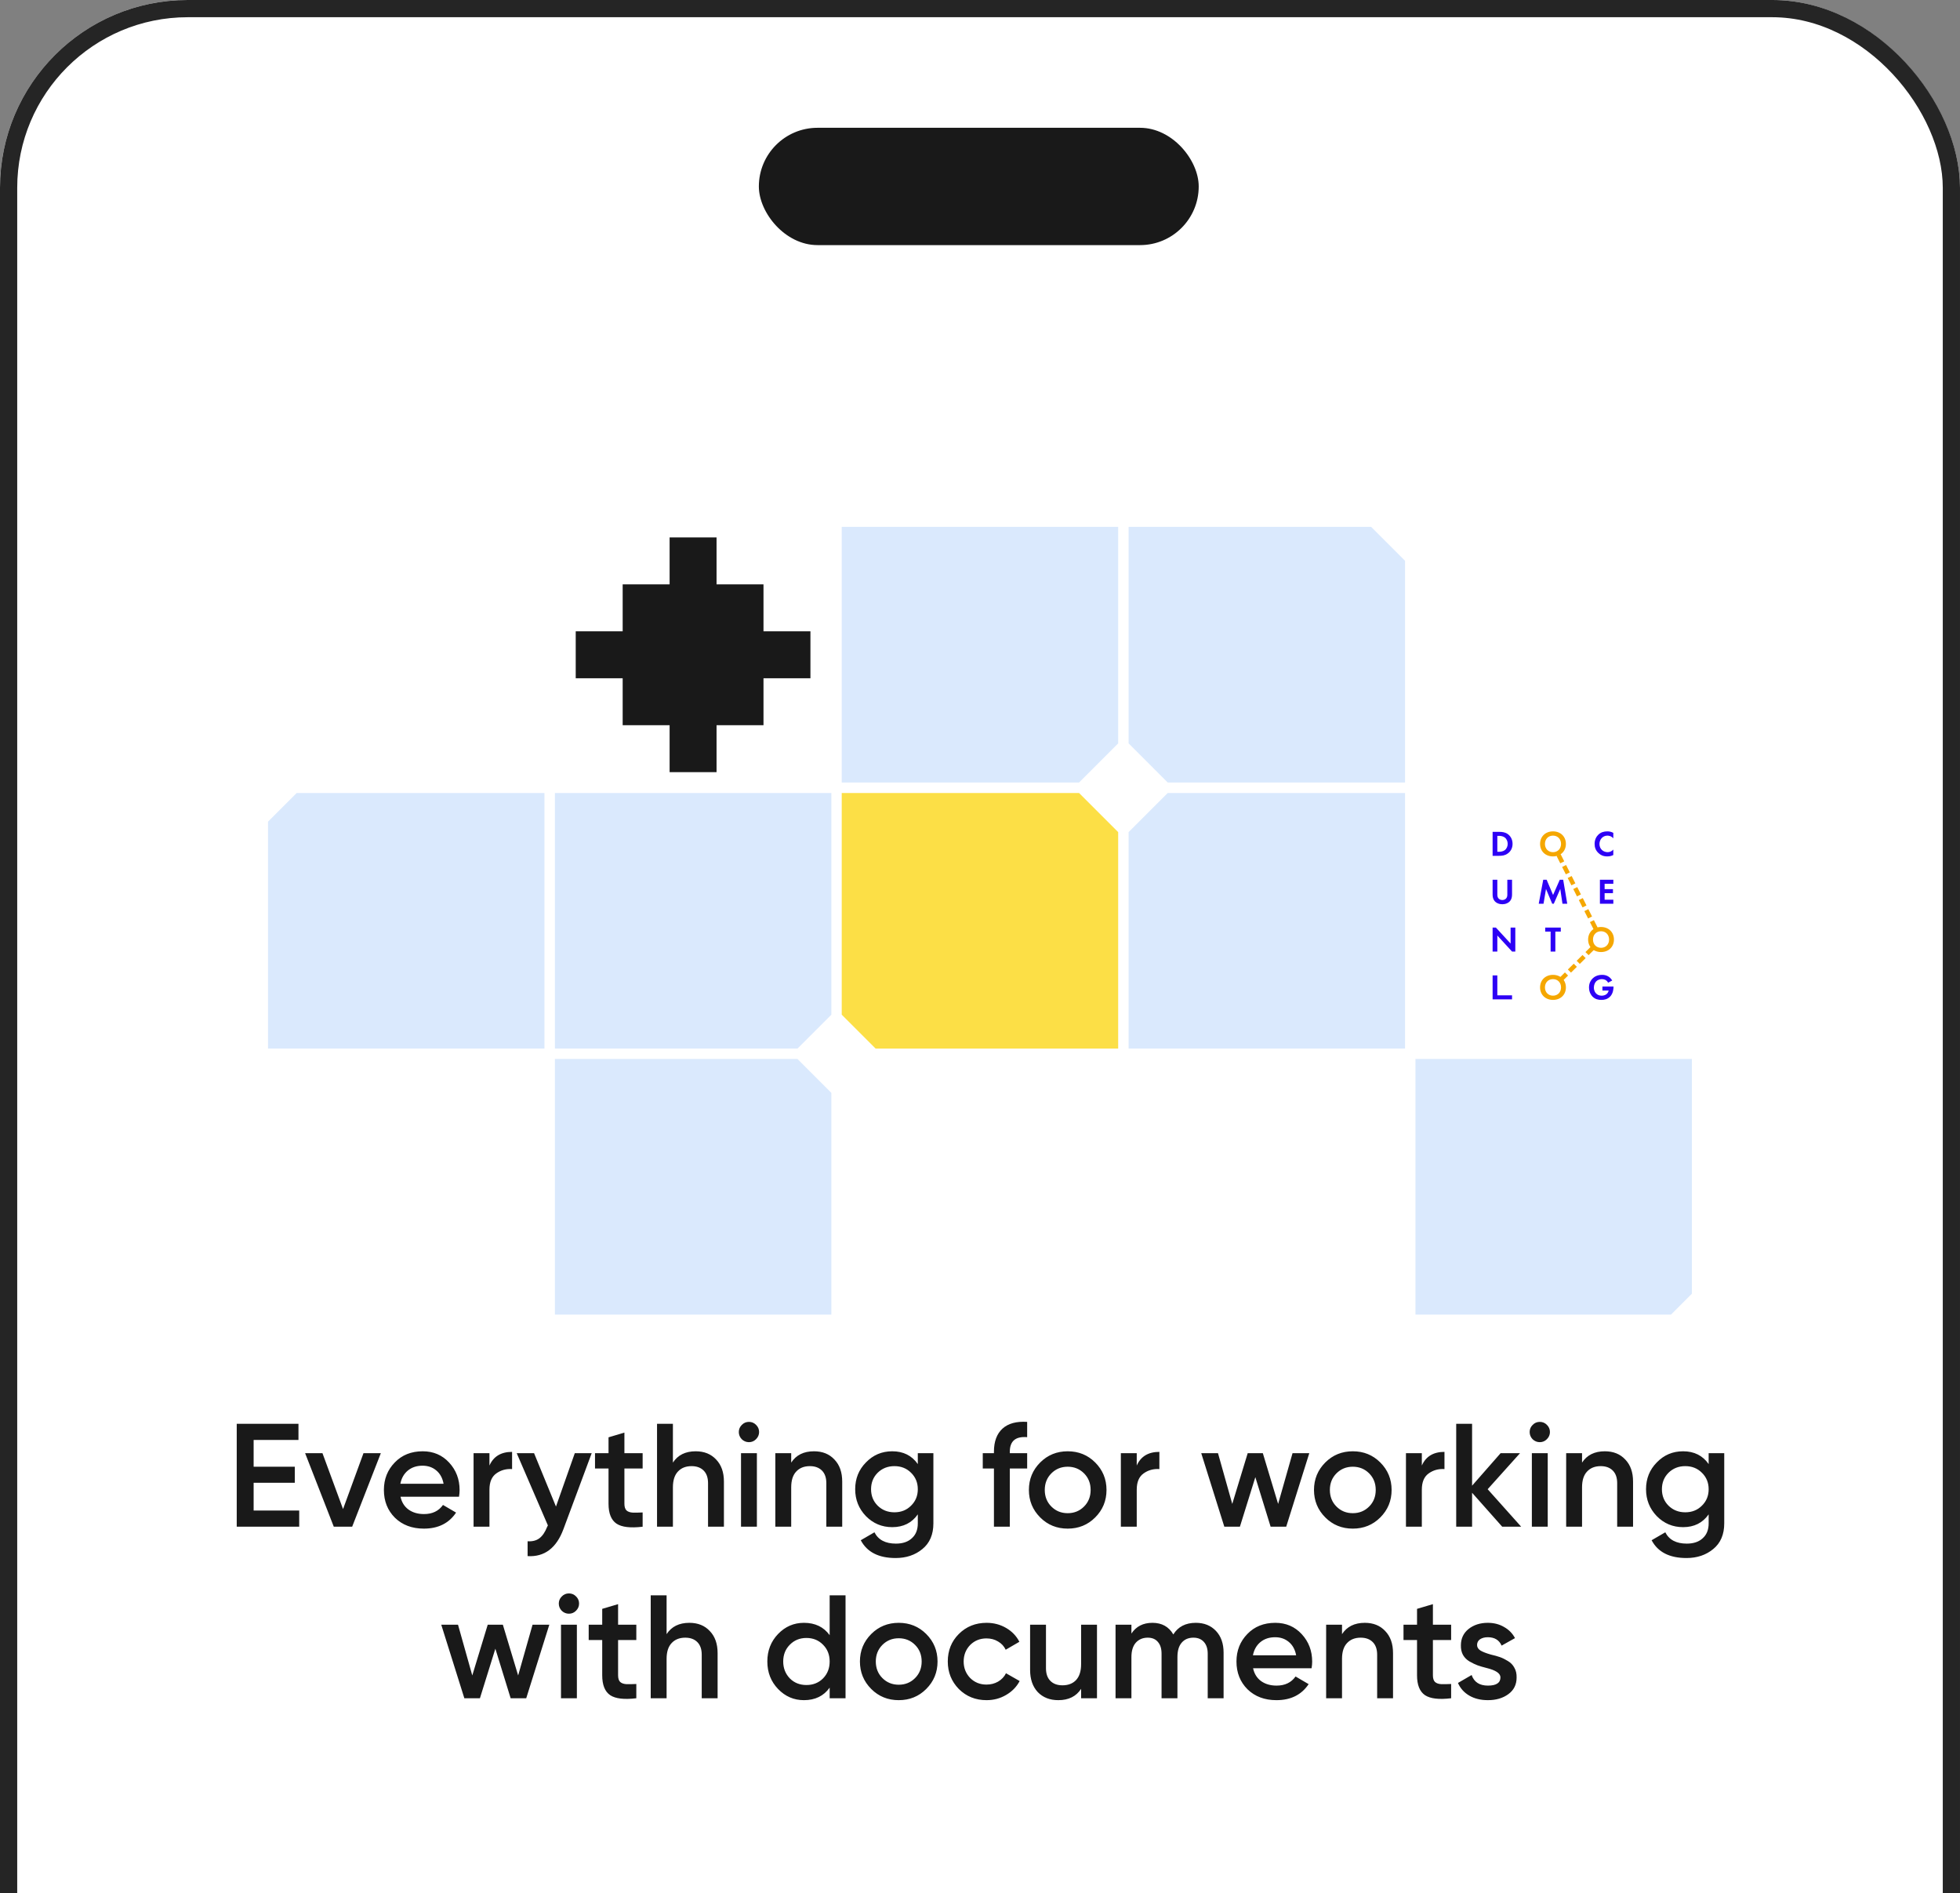 <svg width="320" height="309" viewBox="0 0 320 309" fill="none" xmlns="http://www.w3.org/2000/svg">
<rect x="0" y="0" width="320" height="309" fill="#808080" stroke="none"/>
<g clip-path="url(#clip0_17776_43831)">
<g clip-path="url(#clip1_17776_43831)">
<rect width="320" height="522" rx="30.656" fill="white"/>
<path fill-rule="evenodd" clip-rule="evenodd" d="M88.89 129.438H48.441L43.758 134.121V171.163H88.89V129.438Z" fill="#DAE9FD"/>
<path fill-rule="evenodd" clip-rule="evenodd" d="M135.73 129.438H90.598V171.163H130.195L135.73 165.628V129.438Z" fill="#DAE9FD"/>
<path fill-rule="evenodd" clip-rule="evenodd" d="M137.426 129.438H176.171L182.558 135.824V171.163H142.961L137.426 165.628V129.438Z" fill="#FCDF46"/>
<path fill-rule="evenodd" clip-rule="evenodd" d="M190.649 129.438H229.395V171.163H184.263V135.824L190.649 129.438Z" fill="#DAE9FD"/>
<path fill-rule="evenodd" clip-rule="evenodd" d="M130.195 172.852H90.598V214.577H135.73V178.387L130.195 172.852Z" fill="#DAE9FD"/>
<path fill-rule="evenodd" clip-rule="evenodd" d="M276.226 172.852H231.094V214.577H272.82L276.226 211.171V172.852Z" fill="#DAE9FD"/>
<path d="M116.988 87.719H109.324V95.383H101.66V103.047H93.996V110.711H101.66V118.374H109.324V126.038H116.988V118.374H124.652V110.711H132.316V103.047H124.652V95.383H116.988V87.719Z" fill="#191919"/>
<path d="M244.722 135.781C245.273 135.781 245.754 135.841 246.191 136.162C246.671 136.52 246.949 137.087 246.949 137.74C246.949 138.393 246.676 138.955 246.154 139.319C245.693 139.642 245.261 139.695 244.71 139.695H243.691V135.781H244.722ZM244.462 139.037H244.698C244.894 139.037 245.319 139.025 245.664 138.778C245.978 138.556 246.154 138.156 246.154 137.74C246.154 137.329 245.983 136.932 245.669 136.697C245.35 136.461 244.959 136.437 244.698 136.437H244.462V139.037Z" fill="#2D00F5"/>
<path d="M255.657 137.751C255.657 138.942 254.793 139.791 253.549 139.791C252.306 139.791 251.441 138.939 251.441 137.751C251.441 136.559 252.306 135.703 253.549 135.703C254.793 135.703 255.657 136.559 255.657 137.751ZM254.863 137.751C254.863 136.959 254.317 136.397 253.549 136.397C252.779 136.397 252.236 136.959 252.236 137.751C252.236 138.542 252.782 139.1 253.549 139.1C254.317 139.1 254.863 138.542 254.863 137.751Z" fill="#F5A700"/>
<path d="M263.398 139.561C263.162 139.683 262.848 139.791 262.42 139.791C261.727 139.791 261.307 139.557 260.976 139.246C260.52 138.813 260.344 138.325 260.344 137.751C260.344 137.04 260.641 136.531 260.976 136.22C261.372 135.849 261.865 135.703 262.428 135.703C262.705 135.703 263.038 135.751 263.398 135.945V136.837C263.036 136.426 262.587 136.397 262.445 136.397C261.65 136.397 261.136 137.043 261.136 137.763C261.136 138.631 261.812 139.1 262.473 139.1C262.841 139.1 263.166 138.942 263.396 138.672V139.561H263.398Z" fill="#2D00F5"/>
<path d="M244.462 143.602V146.058C244.462 146.357 244.563 146.539 244.65 146.639C244.764 146.773 244.969 146.91 245.278 146.91C245.584 146.91 245.792 146.776 245.906 146.639C245.995 146.539 246.094 146.357 246.094 146.058V143.602H246.864V145.994C246.864 146.362 246.804 146.737 246.567 147.036C246.282 147.405 245.785 147.599 245.278 147.599C244.768 147.599 244.271 147.405 243.988 147.036C243.752 146.737 243.691 146.362 243.691 145.994V143.602H244.462Z" fill="#2D00F5"/>
<path d="M251.957 143.602H252.514L253.562 146.087L254.656 143.602H255.214L255.876 147.512H255.096L254.738 145.101L253.681 147.512H253.42L252.408 145.101L252.005 147.512H251.223L251.957 143.602Z" fill="#2D00F5"/>
<path d="M263.401 144.257H261.979V145.132H263.341V145.788H261.979V146.855H263.401V147.512H261.211V143.602H263.401V144.257Z" fill="#2D00F5"/>
<path d="M243.691 155.32V151.406H244.225L246.628 154.016V151.406H247.398V155.32H246.864L244.462 152.703V155.32H243.691Z" fill="#2D00F5"/>
<path d="M253.934 152.064V155.32H253.163V152.064H252.277V151.406H254.822V152.064H253.934Z" fill="#2D00F5"/>
<path d="M263.501 153.36C263.501 154.551 262.637 155.4 261.393 155.4C260.15 155.4 259.285 154.549 259.285 153.36C259.285 152.169 260.15 151.312 261.393 151.312C262.637 151.315 263.501 152.171 263.501 153.36ZM262.707 153.36C262.707 152.568 262.161 152.006 261.393 152.006C260.623 152.006 260.08 152.568 260.08 153.36C260.08 154.152 260.625 154.709 261.393 154.709C262.163 154.709 262.707 154.152 262.707 153.36Z" fill="#F5A700"/>
<path d="M244.462 159.211V162.466H246.864V163.124H243.691V159.211H244.462Z" fill="#2D00F5"/>
<path d="M255.657 161.173C255.657 162.364 254.793 163.213 253.549 163.213C252.306 163.213 251.441 162.361 251.441 161.173C251.441 159.981 252.306 159.125 253.549 159.125C254.793 159.125 255.657 159.981 255.657 161.173ZM254.863 161.173C254.863 160.381 254.317 159.819 253.549 159.819C252.779 159.819 252.236 160.381 252.236 161.173C252.236 161.964 252.782 162.522 253.549 162.522C254.317 162.522 254.863 161.964 254.863 161.173Z" fill="#F5A700"/>
<path d="M261.62 161.029H263.431V161.077C263.431 161.34 263.395 162.163 262.851 162.696C262.443 163.1 261.938 163.213 261.448 163.213C260.958 163.213 260.449 163.112 260.016 162.684C259.881 162.55 259.43 162.058 259.43 161.177C259.43 160.421 259.773 159.957 260.009 159.723C260.306 159.424 260.804 159.125 261.567 159.125C261.864 159.125 262.178 159.173 262.479 159.331C262.733 159.46 263.013 159.694 263.218 160.046L262.549 160.405C262.414 160.142 262.211 160.005 262.088 159.941C261.922 159.859 261.716 159.819 261.533 159.819C261.219 159.819 260.864 159.931 260.62 160.165C260.396 160.383 260.224 160.759 260.224 161.199C260.224 161.72 260.449 162.031 260.615 162.189C260.794 162.359 261.072 162.524 261.492 162.524C261.753 162.524 262.047 162.455 262.267 162.29C262.421 162.172 262.574 161.974 262.639 161.692H261.62V161.029Z" fill="#2D00F5"/>
<path d="M254.539 159.676L255.051 160.183L255.531 159.71L256.01 159.236L255.498 158.727L255.02 159.203L254.539 159.676Z" fill="#F5A700"/>
<path d="M255.977 158.252L256.489 158.759L256.967 158.285L257.447 157.812L256.935 157.305L256.455 157.778L255.977 158.252Z" fill="#F5A700"/>
<path d="M257.414 156.83L257.926 157.337L258.404 156.864L258.882 156.39L258.37 155.883L257.892 156.356L257.414 156.83Z" fill="#F5A700"/>
<path d="M259.328 154.927L258.848 155.403L259.362 155.91L259.84 155.434L260.318 154.96L259.806 154.453L259.328 154.927Z" fill="#F5A700"/>
<path d="M254.782 139.398L254.133 139.719L254.437 140.317L254.739 140.917L255.386 140.597L255.084 139.996L254.782 139.398Z" fill="#F5A700"/>
<path d="M255.689 141.195L255.039 141.516L255.343 142.116L255.645 142.717L256.292 142.396L255.99 141.796L255.689 141.195Z" fill="#F5A700"/>
<path d="M256.599 142.992L255.949 143.313L256.253 143.913L256.555 144.513L257.202 144.193L256.901 143.593L256.599 142.992Z" fill="#F5A700"/>
<path d="M257.509 144.797L256.859 145.117L257.164 145.718L257.465 146.316L258.113 145.995L257.811 145.397L257.509 144.797Z" fill="#F5A700"/>
<path d="M258.415 146.594L257.766 146.914L258.07 147.515L258.372 148.115L259.019 147.795L258.717 147.194L258.415 146.594Z" fill="#F5A700"/>
<path d="M259.321 148.398L258.672 148.719L258.976 149.317L259.278 149.917L259.925 149.597L259.623 148.996L259.321 148.398Z" fill="#F5A700"/>
<path d="M260.533 150.796L260.229 150.195L259.582 150.516L259.884 151.116L260.188 151.717L260.835 151.396L260.533 150.796Z" fill="#F5A700"/>
<path fill-rule="evenodd" clip-rule="evenodd" d="M176.171 127.727H137.426V86.001H182.558V121.34L176.171 127.727Z" fill="#DAE9FD"/>
<path fill-rule="evenodd" clip-rule="evenodd" d="M229.395 127.727H190.649L184.263 121.34V86.001H223.859L229.395 91.536V127.727Z" fill="#DAE9FD"/>
<path d="M41.41 242.027V246.563H48.85V249.203H38.65V232.403H48.73V235.043H41.41V239.411H48.13V242.027H41.41ZM56.008 246.323L59.344 237.203H62.176L57.496 249.203H54.496L49.816 237.203H52.648L56.008 246.323ZM74.941 244.307H65.389C65.581 245.203 66.013 245.899 66.685 246.395C67.373 246.891 68.221 247.139 69.229 247.139C70.589 247.139 71.621 246.643 72.325 245.651L74.461 246.899C73.293 248.643 71.541 249.515 69.205 249.515C67.269 249.515 65.693 248.923 64.477 247.739C63.277 246.539 62.677 245.027 62.677 243.203C62.677 241.427 63.269 239.931 64.453 238.715C65.621 237.499 67.141 236.891 69.013 236.891C70.757 236.891 72.197 237.507 73.333 238.739C74.469 239.971 75.037 241.467 75.037 243.227C75.037 243.547 75.005 243.907 74.941 244.307ZM65.365 242.195H72.421C72.245 241.251 71.845 240.523 71.221 240.011C70.613 239.499 69.869 239.243 68.989 239.243C68.029 239.243 67.229 239.507 66.589 240.035C65.949 240.563 65.541 241.283 65.365 242.195ZM79.91 237.203V239.219C80.566 237.731 81.798 236.987 83.606 236.987V239.795C82.63 239.731 81.766 239.971 81.014 240.515C80.278 241.043 79.91 241.923 79.91 243.155V249.203H77.318V237.203H79.91ZM90.771 245.915L93.843 237.203H96.603L91.995 249.587C90.843 252.691 88.891 254.163 86.139 254.003V251.579C86.939 251.627 87.587 251.459 88.083 251.075C88.579 250.691 88.995 250.075 89.331 249.227L89.451 248.987L84.363 237.203H87.195L90.771 245.915ZM104.92 237.203V239.699H101.944V245.459C101.944 245.955 102.056 246.315 102.28 246.539C102.504 246.747 102.832 246.867 103.264 246.899C103.712 246.915 104.264 246.907 104.92 246.875V249.203C102.936 249.443 101.512 249.275 100.648 248.699C99.784 248.107 99.352 247.027 99.352 245.459V239.699H97.144V237.203H99.352V234.611L101.944 233.843V237.203H104.92ZM113.583 236.891C114.975 236.891 116.087 237.339 116.919 238.235C117.767 239.115 118.191 240.315 118.191 241.835V249.203H115.599V242.099C115.599 241.203 115.359 240.515 114.879 240.035C114.399 239.555 113.743 239.315 112.911 239.315C111.967 239.315 111.223 239.611 110.679 240.203C110.135 240.779 109.863 241.635 109.863 242.771V249.203H107.271V232.403H109.863V238.739C110.663 237.507 111.903 236.891 113.583 236.891ZM123.43 234.923C123.11 235.243 122.726 235.403 122.278 235.403C121.83 235.403 121.438 235.243 121.102 234.923C120.782 234.587 120.622 234.195 120.622 233.747C120.622 233.299 120.782 232.915 121.102 232.595C121.422 232.259 121.814 232.091 122.278 232.091C122.742 232.091 123.134 232.259 123.454 232.595C123.774 232.915 123.934 233.299 123.934 233.747C123.934 234.195 123.766 234.587 123.43 234.923ZM123.574 249.203H120.982V237.203H123.574V249.203ZM132.896 236.891C134.288 236.891 135.4 237.339 136.232 238.235C137.08 239.115 137.504 240.315 137.504 241.835V249.203H134.912V242.099C134.912 241.203 134.672 240.515 134.192 240.035C133.712 239.555 133.056 239.315 132.224 239.315C131.28 239.315 130.536 239.611 129.992 240.203C129.448 240.779 129.176 241.635 129.176 242.771V249.203H126.584V237.203H129.176V238.739C129.976 237.507 131.216 236.891 132.896 236.891ZM149.846 238.979V237.203H152.39V248.651C152.39 250.475 151.79 251.875 150.59 252.851C149.406 253.827 147.95 254.315 146.222 254.315C143.454 254.315 141.558 253.347 140.534 251.411L142.766 250.115C143.39 251.347 144.558 251.963 146.27 251.963C147.39 251.963 148.262 251.667 148.886 251.075C149.526 250.499 149.846 249.691 149.846 248.651V247.187C148.87 248.579 147.478 249.275 145.67 249.275C143.99 249.275 142.558 248.675 141.374 247.475C140.206 246.259 139.622 244.795 139.622 243.083C139.622 241.355 140.206 239.899 141.374 238.715C142.542 237.499 143.974 236.891 145.67 236.891C147.478 236.891 148.87 237.587 149.846 238.979ZM143.294 245.771C144.03 246.491 144.942 246.851 146.03 246.851C147.118 246.851 148.022 246.491 148.742 245.771C149.478 245.051 149.846 244.155 149.846 243.083C149.846 242.011 149.478 241.115 148.742 240.395C148.022 239.675 147.118 239.315 146.03 239.315C144.942 239.315 144.03 239.675 143.294 240.395C142.574 241.115 142.214 242.011 142.214 243.083C142.214 244.155 142.574 245.051 143.294 245.771ZM167.7 232.091V234.587C165.812 234.427 164.868 235.219 164.868 236.963V237.203H167.7V239.699H164.868V249.203H162.276V239.699H160.452V237.203H162.276V236.963C162.276 235.299 162.74 234.043 163.668 233.195C164.596 232.347 165.94 231.979 167.7 232.091ZM178.806 247.691C177.59 248.907 176.094 249.515 174.318 249.515C172.542 249.515 171.046 248.907 169.83 247.691C168.598 246.459 167.982 244.963 167.982 243.203C167.982 241.443 168.598 239.947 169.83 238.715C171.046 237.499 172.542 236.891 174.318 236.891C176.094 236.891 177.59 237.499 178.806 238.715C180.038 239.947 180.654 241.443 180.654 243.203C180.654 244.963 180.038 246.459 178.806 247.691ZM170.574 243.203C170.574 244.291 170.934 245.195 171.654 245.915C172.374 246.635 173.262 246.995 174.318 246.995C175.374 246.995 176.262 246.635 176.982 245.915C177.702 245.195 178.062 244.291 178.062 243.203C178.062 242.115 177.702 241.211 176.982 240.491C176.262 239.771 175.374 239.411 174.318 239.411C173.262 239.411 172.374 239.771 171.654 240.491C170.934 241.211 170.574 242.115 170.574 243.203ZM185.59 237.203V239.219C186.246 237.731 187.478 236.987 189.286 236.987V239.795C188.31 239.731 187.446 239.971 186.694 240.515C185.958 241.043 185.59 241.923 185.59 243.155V249.203H182.998V237.203H185.59ZM208.673 245.483L211.025 237.203H213.761L209.993 249.203H207.449L204.953 241.115L202.433 249.203H199.889L196.121 237.203H198.857L201.185 245.483L203.705 237.203H206.177L208.673 245.483ZM225.353 247.691C224.137 248.907 222.641 249.515 220.865 249.515C219.089 249.515 217.593 248.907 216.377 247.691C215.145 246.459 214.529 244.963 214.529 243.203C214.529 241.443 215.145 239.947 216.377 238.715C217.593 237.499 219.089 236.891 220.865 236.891C222.641 236.891 224.137 237.499 225.353 238.715C226.585 239.947 227.201 241.443 227.201 243.203C227.201 244.963 226.585 246.459 225.353 247.691ZM217.121 243.203C217.121 244.291 217.481 245.195 218.201 245.915C218.921 246.635 219.809 246.995 220.865 246.995C221.921 246.995 222.809 246.635 223.529 245.915C224.249 245.195 224.609 244.291 224.609 243.203C224.609 242.115 224.249 241.211 223.529 240.491C222.809 239.771 221.921 239.411 220.865 239.411C219.809 239.411 218.921 239.771 218.201 240.491C217.481 241.211 217.121 242.115 217.121 243.203ZM232.136 237.203V239.219C232.792 237.731 234.024 236.987 235.832 236.987V239.795C234.856 239.731 233.992 239.971 233.24 240.515C232.504 241.043 232.136 241.923 232.136 243.155V249.203H229.544V237.203H232.136ZM242.884 243.083L248.356 249.203H245.26L240.34 243.659V249.203H237.748V232.403H240.34V242.507L244.996 237.203H248.164L242.884 243.083ZM252.547 234.923C252.227 235.243 251.843 235.403 251.395 235.403C250.947 235.403 250.555 235.243 250.219 234.923C249.899 234.587 249.739 234.195 249.739 233.747C249.739 233.299 249.899 232.915 250.219 232.595C250.539 232.259 250.931 232.091 251.395 232.091C251.859 232.091 252.251 232.259 252.571 232.595C252.891 232.915 253.051 233.299 253.051 233.747C253.051 234.195 252.883 234.587 252.547 234.923ZM252.691 249.203H250.099V237.203H252.691V249.203ZM262.013 236.891C263.405 236.891 264.517 237.339 265.349 238.235C266.197 239.115 266.621 240.315 266.621 241.835V249.203H264.029V242.099C264.029 241.203 263.789 240.515 263.309 240.035C262.829 239.555 262.173 239.315 261.341 239.315C260.397 239.315 259.653 239.611 259.109 240.203C258.565 240.779 258.293 241.635 258.293 242.771V249.203H255.701V237.203H258.293V238.739C259.093 237.507 260.333 236.891 262.013 236.891ZM278.964 238.979V237.203H281.508V248.651C281.508 250.475 280.908 251.875 279.708 252.851C278.524 253.827 277.068 254.315 275.34 254.315C272.572 254.315 270.676 253.347 269.652 251.411L271.884 250.115C272.508 251.347 273.676 251.963 275.388 251.963C276.508 251.963 277.38 251.667 278.004 251.075C278.644 250.499 278.964 249.691 278.964 248.651V247.187C277.988 248.579 276.596 249.275 274.788 249.275C273.108 249.275 271.676 248.675 270.492 247.475C269.324 246.259 268.74 244.795 268.74 243.083C268.74 241.355 269.324 239.899 270.492 238.715C271.66 237.499 273.092 236.891 274.788 236.891C276.596 236.891 277.988 237.587 278.964 238.979ZM272.412 245.771C273.148 246.491 274.06 246.851 275.148 246.851C276.236 246.851 277.14 246.491 277.86 245.771C278.596 245.051 278.964 244.155 278.964 243.083C278.964 242.011 278.596 241.115 277.86 240.395C277.14 239.675 276.236 239.315 275.148 239.315C274.06 239.315 273.148 239.675 272.412 240.395C271.692 241.115 271.332 242.011 271.332 243.083C271.332 244.155 271.692 245.051 272.412 245.771ZM84.595 273.483L86.947 265.203H89.683L85.915 277.203H83.371L80.875 269.115L78.355 277.203H75.811L72.043 265.203H74.779L77.107 273.483L79.627 265.203H82.099L84.595 273.483ZM94.039 262.923C93.719 263.243 93.335 263.403 92.887 263.403C92.439 263.403 92.047 263.243 91.711 262.923C91.391 262.587 91.231 262.195 91.231 261.747C91.231 261.299 91.391 260.915 91.711 260.595C92.031 260.259 92.423 260.091 92.887 260.091C93.351 260.091 93.743 260.259 94.063 260.595C94.383 260.915 94.543 261.299 94.543 261.747C94.543 262.195 94.375 262.587 94.039 262.923ZM94.183 277.203H91.591V265.203H94.183V277.203ZM103.889 265.203V267.699H100.913V273.459C100.913 273.955 101.025 274.315 101.249 274.539C101.473 274.747 101.801 274.867 102.233 274.899C102.681 274.915 103.233 274.907 103.889 274.875V277.203C101.905 277.443 100.481 277.275 99.617 276.699C98.753 276.107 98.321 275.027 98.321 273.459V267.699H96.113V265.203H98.321V262.611L100.913 261.843V265.203H103.889ZM112.552 264.891C113.944 264.891 115.056 265.339 115.888 266.235C116.736 267.115 117.16 268.315 117.16 269.835V277.203H114.568V270.099C114.568 269.203 114.328 268.515 113.848 268.035C113.368 267.555 112.712 267.315 111.88 267.315C110.936 267.315 110.192 267.611 109.648 268.203C109.104 268.779 108.832 269.635 108.832 270.771V277.203H106.24V260.403H108.832V266.739C109.632 265.507 110.872 264.891 112.552 264.891ZM135.455 266.907V260.403H138.047V277.203H135.455V275.475C134.479 276.835 133.079 277.515 131.255 277.515C129.607 277.515 128.199 276.907 127.031 275.691C125.863 274.475 125.279 272.979 125.279 271.203C125.279 269.427 125.863 267.931 127.031 266.715C128.199 265.499 129.607 264.891 131.255 264.891C133.079 264.891 134.479 265.563 135.455 266.907ZM128.951 273.963C129.671 274.683 130.575 275.043 131.663 275.043C132.751 275.043 133.655 274.683 134.375 273.963C135.095 273.227 135.455 272.307 135.455 271.203C135.455 270.099 135.095 269.187 134.375 268.467C133.655 267.731 132.751 267.363 131.663 267.363C130.575 267.363 129.671 267.731 128.951 268.467C128.231 269.187 127.871 270.099 127.871 271.203C127.871 272.291 128.231 273.211 128.951 273.963ZM151.22 275.691C150.004 276.907 148.508 277.515 146.732 277.515C144.956 277.515 143.46 276.907 142.244 275.691C141.012 274.459 140.396 272.963 140.396 271.203C140.396 269.443 141.012 267.947 142.244 266.715C143.46 265.499 144.956 264.891 146.732 264.891C148.508 264.891 150.004 265.499 151.22 266.715C152.452 267.947 153.068 269.443 153.068 271.203C153.068 272.963 152.452 274.459 151.22 275.691ZM142.988 271.203C142.988 272.291 143.348 273.195 144.068 273.915C144.788 274.635 145.676 274.995 146.732 274.995C147.788 274.995 148.676 274.635 149.396 273.915C150.116 273.195 150.476 272.291 150.476 271.203C150.476 270.115 150.116 269.211 149.396 268.491C148.676 267.771 147.788 267.411 146.732 267.411C145.676 267.411 144.788 267.771 144.068 268.491C143.348 269.211 142.988 270.115 142.988 271.203ZM161.076 277.515C159.268 277.515 157.756 276.907 156.54 275.691C155.34 274.459 154.74 272.963 154.74 271.203C154.74 269.411 155.34 267.915 156.54 266.715C157.756 265.499 159.268 264.891 161.076 264.891C162.244 264.891 163.308 265.171 164.268 265.731C165.228 266.291 165.948 267.043 166.428 267.987L164.196 269.283C163.924 268.707 163.508 268.259 162.948 267.939C162.404 267.603 161.772 267.435 161.052 267.435C159.996 267.435 159.108 267.795 158.388 268.515C157.684 269.251 157.332 270.147 157.332 271.203C157.332 272.259 157.684 273.155 158.388 273.891C159.108 274.611 159.996 274.971 161.052 274.971C161.756 274.971 162.388 274.811 162.948 274.491C163.524 274.155 163.956 273.699 164.244 273.123L166.476 274.395C165.964 275.355 165.22 276.115 164.244 276.675C163.284 277.235 162.228 277.515 161.076 277.515ZM176.507 271.635V265.203H179.099V277.203H176.507V275.667C175.707 276.899 174.467 277.515 172.787 277.515C171.395 277.515 170.275 277.075 169.427 276.195C168.595 275.299 168.179 274.091 168.179 272.571V265.203H170.771V272.307C170.771 273.203 171.011 273.891 171.491 274.371C171.971 274.851 172.627 275.091 173.459 275.091C174.403 275.091 175.147 274.803 175.691 274.227C176.235 273.635 176.507 272.771 176.507 271.635ZM195.234 264.891C196.594 264.891 197.69 265.331 198.522 266.211C199.354 267.091 199.77 268.275 199.77 269.763V277.203H197.178V269.931C197.178 269.115 196.97 268.475 196.554 268.011C196.138 267.547 195.57 267.315 194.85 267.315C194.034 267.315 193.394 267.587 192.93 268.131C192.466 268.659 192.234 269.443 192.234 270.483V277.203H189.642V269.931C189.642 269.099 189.442 268.459 189.042 268.011C188.658 267.547 188.106 267.315 187.386 267.315C186.586 267.315 185.938 267.587 185.442 268.131C184.962 268.675 184.722 269.459 184.722 270.483V277.203H182.13V265.203H184.722V266.643C185.49 265.475 186.634 264.891 188.154 264.891C189.69 264.891 190.826 265.523 191.562 266.787C192.346 265.523 193.57 264.891 195.234 264.891ZM214.136 272.307H204.584C204.776 273.203 205.208 273.899 205.88 274.395C206.568 274.891 207.416 275.139 208.424 275.139C209.784 275.139 210.816 274.643 211.52 273.651L213.656 274.899C212.488 276.643 210.736 277.515 208.4 277.515C206.464 277.515 204.888 276.923 203.672 275.739C202.472 274.539 201.872 273.027 201.872 271.203C201.872 269.427 202.464 267.931 203.648 266.715C204.816 265.499 206.336 264.891 208.208 264.891C209.952 264.891 211.392 265.507 212.528 266.739C213.664 267.971 214.232 269.467 214.232 271.227C214.232 271.547 214.2 271.907 214.136 272.307ZM204.56 270.195H211.616C211.44 269.251 211.04 268.523 210.416 268.011C209.808 267.499 209.064 267.243 208.184 267.243C207.224 267.243 206.424 267.507 205.784 268.035C205.144 268.563 204.736 269.283 204.56 270.195ZM222.825 264.891C224.217 264.891 225.329 265.339 226.161 266.235C227.009 267.115 227.433 268.315 227.433 269.835V277.203H224.841V270.099C224.841 269.203 224.601 268.515 224.121 268.035C223.641 267.555 222.985 267.315 222.153 267.315C221.209 267.315 220.465 267.611 219.921 268.203C219.377 268.779 219.105 269.635 219.105 270.771V277.203H216.513V265.203H219.105V266.739C219.905 265.507 221.145 264.891 222.825 264.891ZM236.92 265.203V267.699H233.944V273.459C233.944 273.955 234.056 274.315 234.28 274.539C234.504 274.747 234.832 274.867 235.264 274.899C235.712 274.915 236.264 274.907 236.92 274.875V277.203C234.936 277.443 233.512 277.275 232.648 276.699C231.784 276.107 231.352 275.027 231.352 273.459V267.699H229.144V265.203H231.352V262.611L233.944 261.843V265.203H236.92ZM241.154 268.515C241.154 268.883 241.346 269.187 241.73 269.427C242.114 269.651 242.674 269.867 243.41 270.075C243.97 270.203 244.458 270.339 244.874 270.483C245.29 270.627 245.73 270.843 246.194 271.131C246.658 271.403 247.01 271.771 247.25 272.235C247.506 272.683 247.626 273.211 247.61 273.819C247.61 274.971 247.162 275.875 246.266 276.531C245.37 277.187 244.258 277.515 242.93 277.515C241.746 277.515 240.73 277.267 239.882 276.771C239.034 276.275 238.418 275.587 238.034 274.707L240.266 273.411C240.666 274.563 241.554 275.139 242.93 275.139C244.29 275.139 244.97 274.691 244.97 273.795C244.97 273.139 244.21 272.627 242.69 272.259C242.114 272.115 241.626 271.971 241.226 271.827C240.842 271.683 240.41 271.475 239.93 271.203C239.466 270.931 239.106 270.571 238.85 270.123C238.61 269.675 238.498 269.155 238.514 268.563C238.514 267.459 238.93 266.571 239.762 265.899C240.61 265.227 241.658 264.891 242.906 264.891C243.898 264.891 244.778 265.115 245.546 265.563C246.33 265.995 246.93 266.603 247.346 267.387L245.162 268.611C244.762 267.699 244.01 267.243 242.906 267.243C242.394 267.243 241.97 267.355 241.634 267.579C241.314 267.803 241.154 268.115 241.154 268.515Z" fill="#191919"/>
<rect x="123.895" y="20.859" width="71.813" height="19.15" rx="9.575" fill="#191919"/>
</g>
<rect x="1.405" y="1.405" width="317.189" height="519.189" rx="29.25" stroke="#252525" stroke-width="2.811"/>
</g>
<defs>
<clipPath id="clip0_17776_43831">
<rect width="320" height="309" fill="white"/>
</clipPath>
<clipPath id="clip1_17776_43831">
<rect width="320" height="522" rx="30.656" fill="white"/>
</clipPath>
</defs>
</svg>
